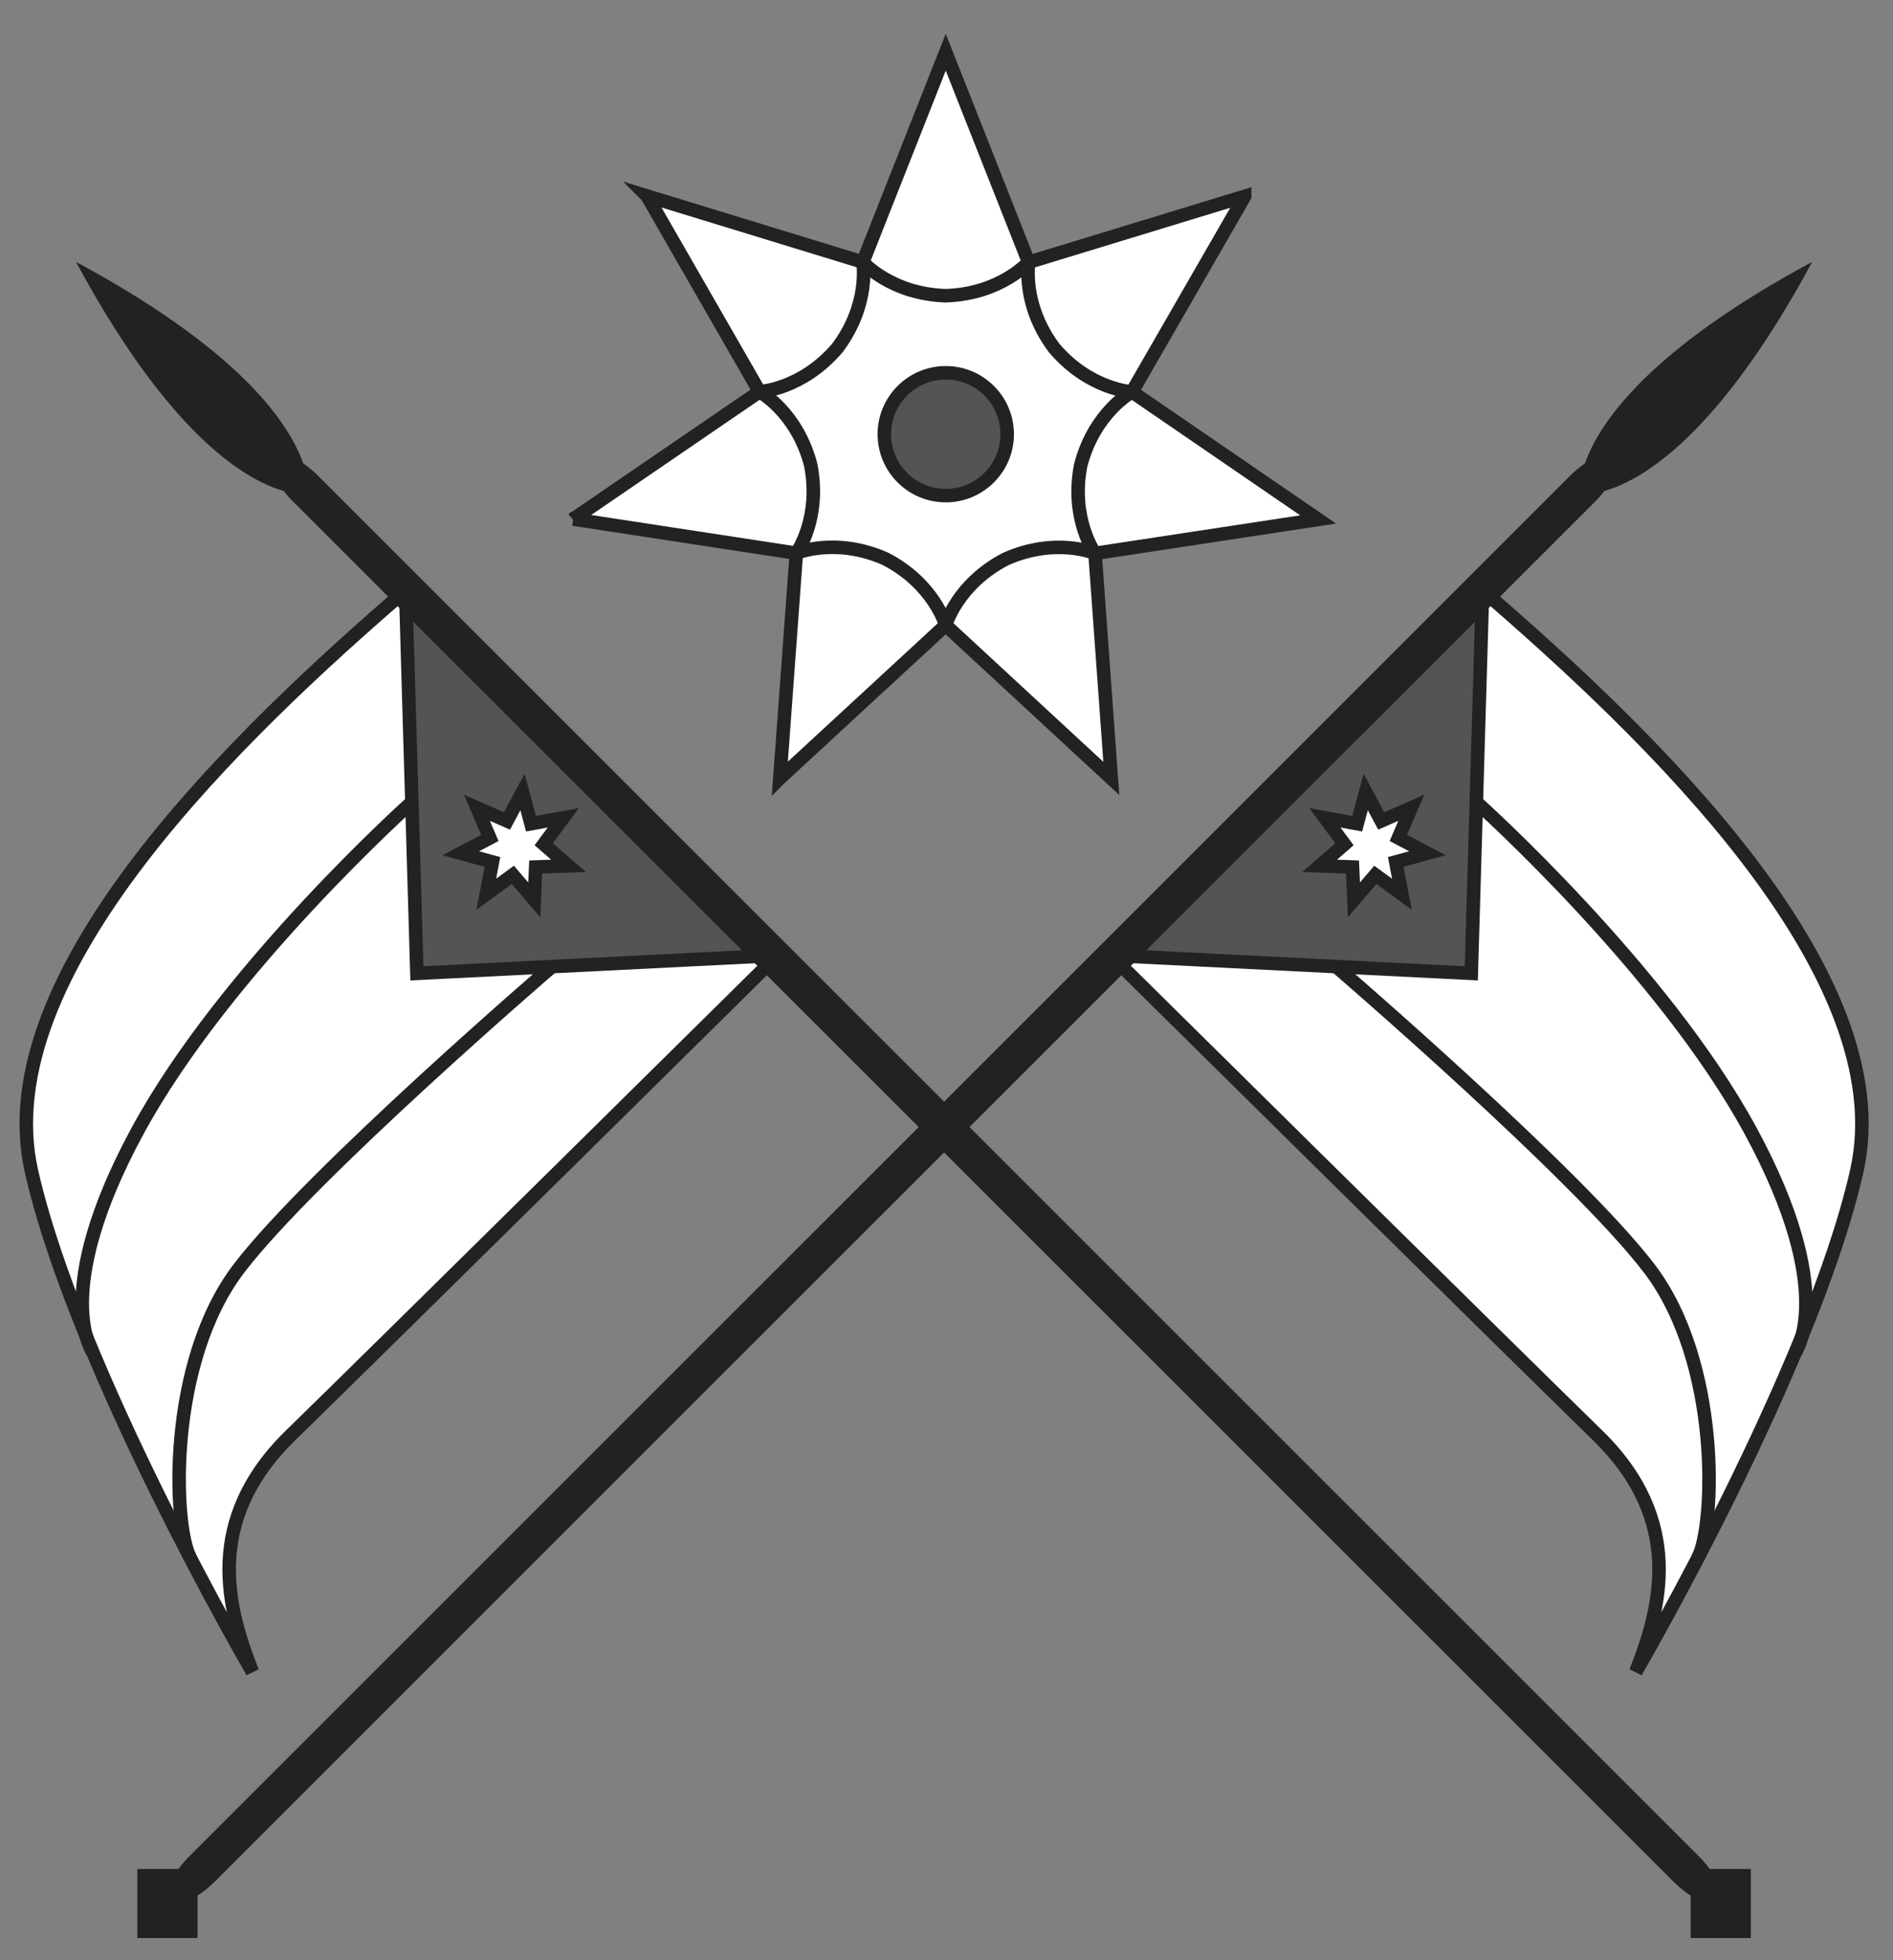 <svg xmlns="http://www.w3.org/2000/svg" width="140" height="145" xml:space="preserve"><rect width="100%" height="100%" fill="#808080" stroke="none"/><path fill="#FFF" stroke="#222" stroke-miterlimit="10" d="m30 43.667 27.5 27s-29.5 29.167-36 35.5-4.666 12.833-2.833 17.5c0 0-13-22.333-16.333-37s15.499-32.5 27.666-43z"/><path fill="#545454" stroke="#222" stroke-miterlimit="10" d="M57.5 70.667 30.833 72 30 43.667z"/><path fill="none" stroke="#222" stroke-miterlimit="10" d="M40.825 71.5S23 86.833 17.667 93.833s-4.853 19.016-3.607 21.382M30.461 59.33S16.667 71.667 10.167 83.667s-3.289 16.384-3.289 16.384"/><path fill="#222" d="M126.445 138.25c-.23-.315-.5-.636-.812-.947L23.528 35.197a7.89 7.89 0 0 0-1.109-.924c-1.006-2.889-4.555-8.305-16.794-14.897 6.962 12.926 12.613 16.159 15.359 16.94.198.254.415.51.665.76l102.107 102.106c.422.422.858.765 1.277 1.033v3.146h4.451v-5.111h-3.039z"/><path fill="#FFF" stroke="#222" stroke-miterlimit="10" d="m35.268 59.75 2.227.977 1.148-2.144.626 2.35 2.392-.438-1.448 1.954 1.834 1.597-2.429.087-.106 2.429-1.583-1.846-1.965 1.432.456-2.388-2.344-.643 2.152-1.132zM109.645 43.667l-27.5 27s29.5 29.167 36 35.5 4.666 12.833 2.832 17.5c0 0 13-22.333 16.334-37s-15.5-32.5-27.666-43z"/><path fill="#545454" stroke="#222" stroke-miterlimit="10" d="M82.145 70.667 108.811 72l.834-28.333z"/><path fill="none" stroke="#222" stroke-miterlimit="10" d="M98.818 71.5s17.826 15.333 23.158 22.333c5.334 7 4.854 19.016 3.607 21.382M109.184 59.33s13.793 12.337 20.293 24.337 3.289 16.384 3.289 16.384"/><path fill="#222" d="M13.199 138.25c.23-.315.5-.636.812-.947L116.115 35.197a7.89 7.89 0 0 1 1.109-.924c1.008-2.889 4.555-8.305 16.795-14.897-6.963 12.926-12.613 16.159-15.359 16.94-.197.254-.414.51-.664.76L15.888 139.182a7.638 7.638 0 0 1-1.277 1.033v3.146H10.16v-5.111h3.039z"/><path fill="#FFF" stroke="#222" stroke-miterlimit="10" d="m104.377 59.75-2.227.977-1.148-2.144-.627 2.35-2.391-.438 1.448 1.954-1.834 1.597 2.429.087.106 2.429 1.582-1.846 1.965 1.432-.455-2.388 2.343-.643-2.152-1.132z"/><circle fill="#FFF" cx="69.945" cy="32.118" r="13.723"/><circle fill="#545454" stroke="#222" stroke-miterlimit="10" cx="69.945" cy="32.118" r="4.542"/><path fill="#FFF" stroke="#222" stroke-miterlimit="10" d="m69.944 3.862-6.13 15.527s2.074 2.36 6.13 2.485c4.056-.125 6.13-2.485 6.13-2.485l-6.13-15.527z"/><path fill="#FFF" stroke="#222" stroke-miterlimit="10" d="m47.856 14.498 8.316 14.475s3.139-.15 5.765-3.242c2.432-3.249 1.88-6.342 1.88-6.342l-15.961-4.891z"/><path fill="#FFF" stroke="#222" stroke-miterlimit="10" d="m42.396 38.397 16.501 2.525s1.841-2.547 1.061-6.528c-1.022-3.927-3.785-5.424-3.785-5.424l-13.777 9.427z"/><path fill="#FFF" stroke="#222" stroke-miterlimit="10" d="m57.675 57.569 12.264-11.325s-.844-3.027-4.441-4.9c-3.707-1.649-6.602-.424-6.602-.424l-1.221 16.649z"/><path fill="#FFF" stroke="#222" stroke-miterlimit="10" d="m82.189 57.581-1.205-16.649s-2.894-1.229-6.601.416c-3.602 1.87-4.447 4.896-4.447 4.896l12.253 11.337z"/><path fill="#FFF" stroke="#222" stroke-miterlimit="10" d="m97.486 38.425-13.767-9.44s-2.765 1.496-3.791 5.419c-.784 3.981 1.055 6.53 1.055 6.53l16.503-2.509z"/><path fill="#FFF" stroke="#222" stroke-miterlimit="10" d="m92.051 14.521-15.965 4.875s-.555 3.094 1.872 6.343c2.623 3.096 5.763 3.248 5.763 3.248l8.33-14.466z"/></svg>